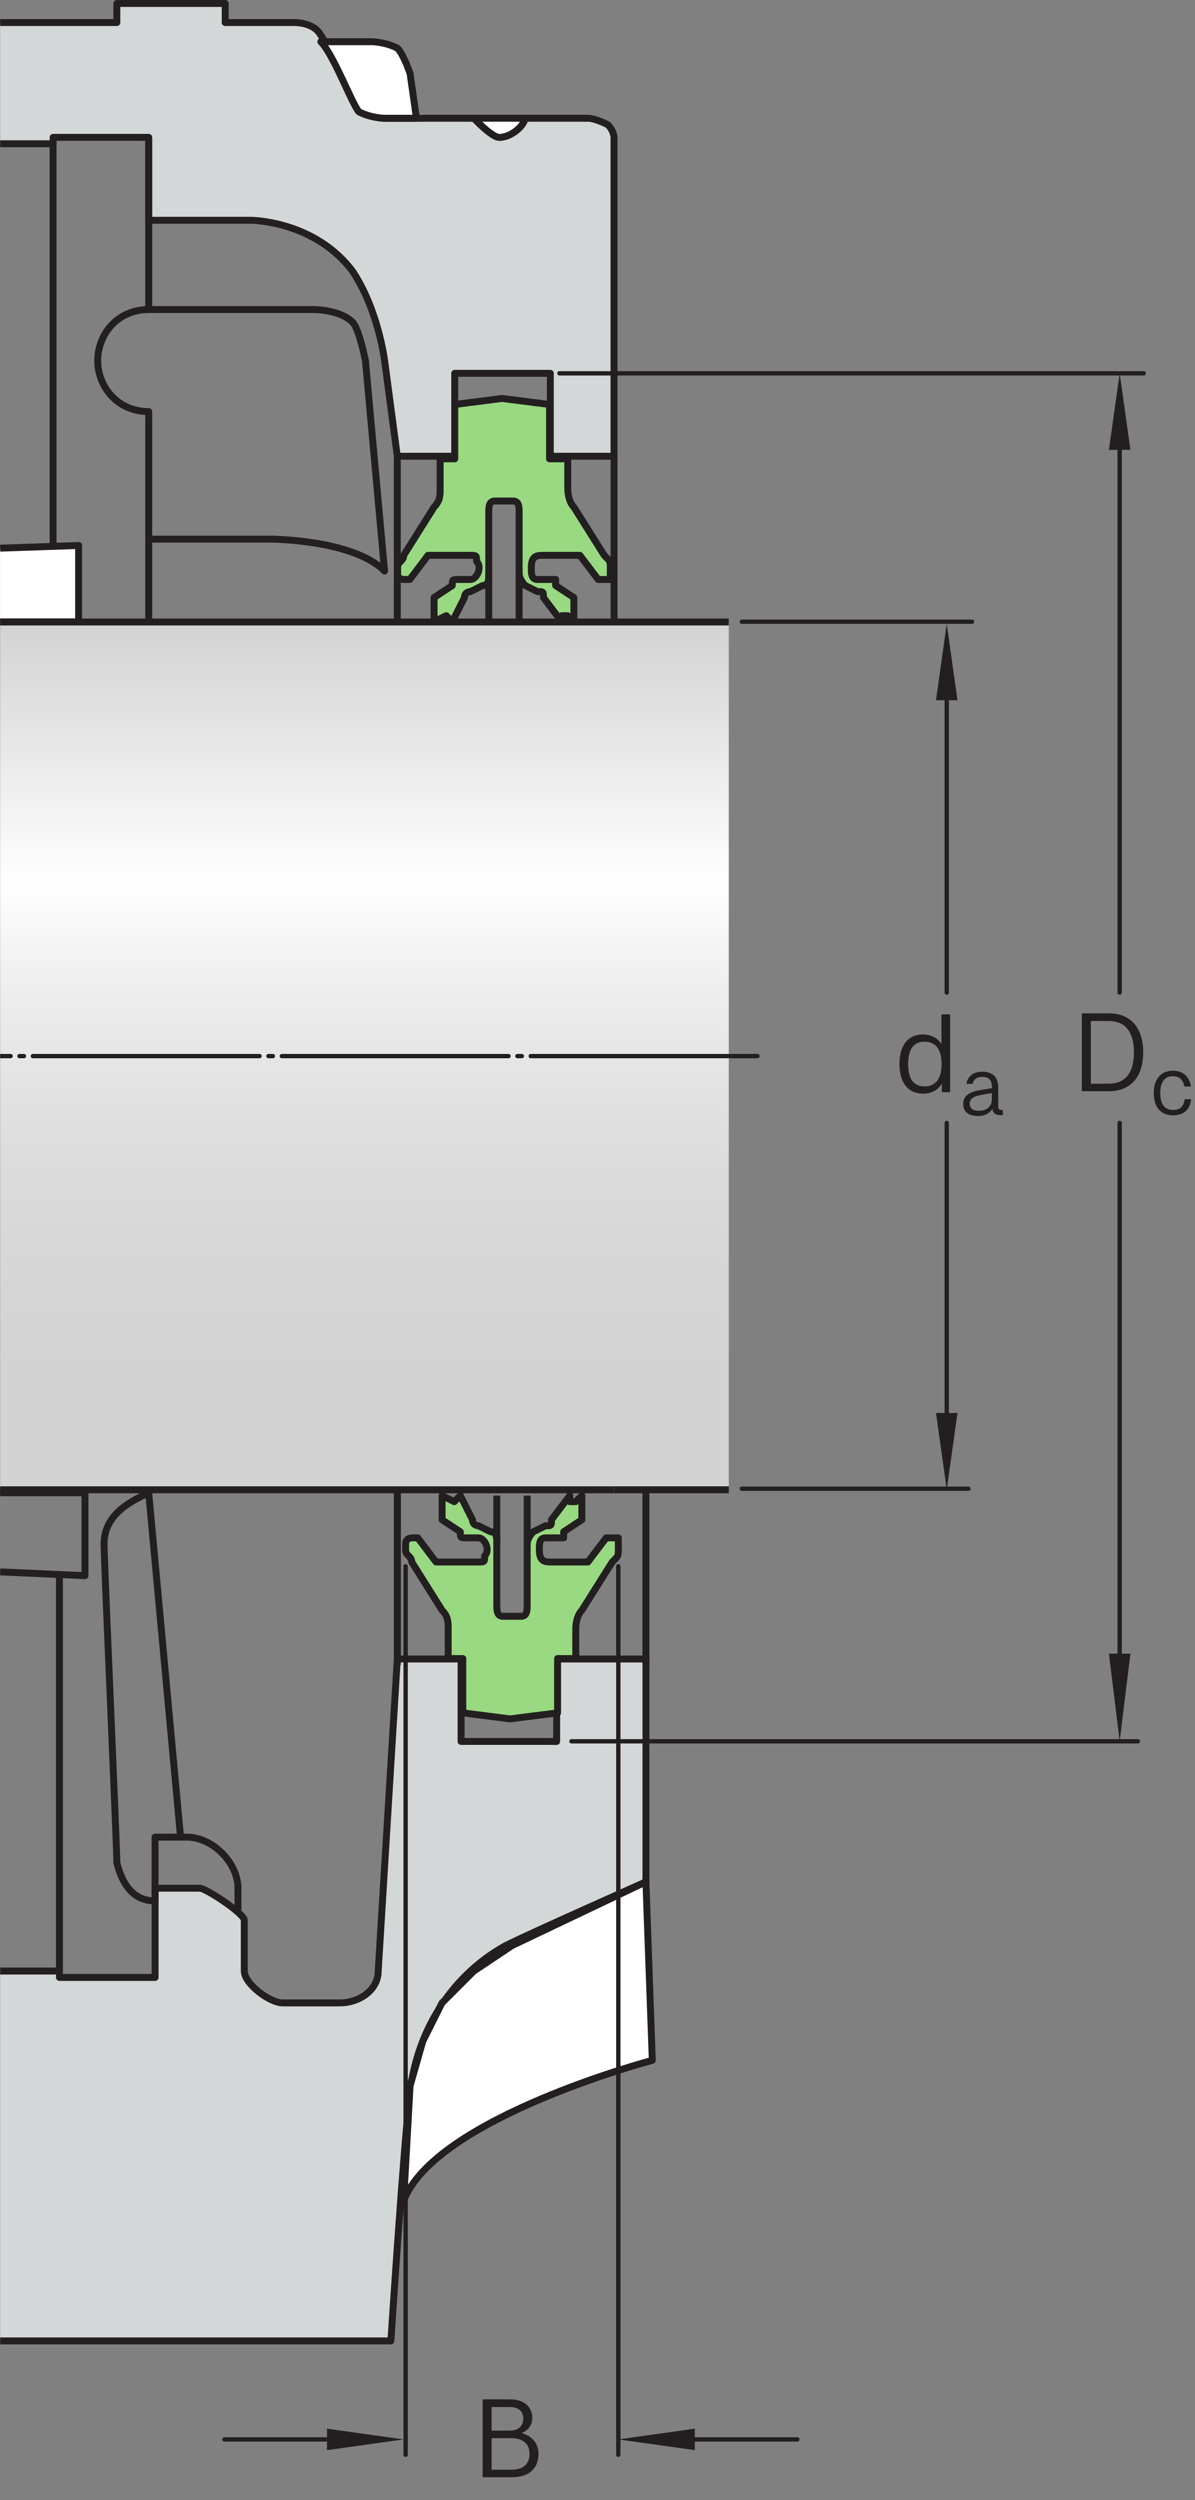 <?xml version="1.0" encoding="UTF-8"?>
<svg xmlns="http://www.w3.org/2000/svg" xmlns:xlink="http://www.w3.org/1999/xlink" width="129.028" height="269.839" viewBox="0 0 129.028 269.839">
<rect x="0" y="0" width="129.028" height="269.839" fill="#808080" stroke="none"/>
<defs>
<g>
<g id="glyph-0-0">
<path d="M 1.297 2.156 L 4.547 2.156 C 4.609 2.156 4.641 2.125 4.641 2.062 L 4.641 -8.297 C 4.641 -8.359 4.609 -8.406 4.547 -8.406 L 1.297 -8.406 C 1.234 -8.406 1.203 -8.359 1.203 -8.297 L 1.203 2.062 C 1.203 2.125 1.234 2.156 1.297 2.156 Z M 1.516 1.875 L 1.516 -8.109 L 4.328 -8.109 L 4.328 1.875 Z M 1.516 1.875 "/>
</g>
<g id="glyph-0-1">
<path d="M 3.156 0.156 C 4.062 0.156 4.766 -0.234 5.188 -0.922 L 5.188 -0.094 C 5.188 -0.031 5.219 0 5.281 0 L 5.984 0 C 6.047 0 6.078 -0.031 6.078 -0.094 L 6.078 -8.297 C 6.078 -8.359 6.047 -8.406 5.984 -8.406 L 5.25 -8.406 C 5.188 -8.406 5.141 -8.359 5.141 -8.297 L 5.141 -5.188 C 4.719 -5.859 4.031 -6.234 3.125 -6.234 C 1.531 -6.234 0.609 -5.047 0.609 -3.047 C 0.609 -1.031 1.531 0.156 3.156 0.156 Z M 1.547 -3.047 C 1.547 -4.641 2.141 -5.453 3.312 -5.453 C 4.516 -5.453 5.156 -4.625 5.156 -3.031 C 5.156 -1.453 4.516 -0.625 3.312 -0.625 C 2.141 -0.625 1.547 -1.422 1.547 -3.047 Z M 1.547 -3.047 "/>
</g>
<g id="glyph-0-2">
<path d="M 1.219 0 L 4.047 0 C 6.391 0 7.75 -1.547 7.75 -4.188 C 7.75 -6.859 6.375 -8.406 4.047 -8.406 L 1.219 -8.406 C 1.156 -8.406 1.125 -8.359 1.125 -8.297 L 1.125 -0.094 C 1.125 -0.031 1.156 0 1.219 0 Z M 2.094 -0.812 L 2.094 -7.578 L 4.016 -7.578 C 5.812 -7.578 6.75 -6.406 6.75 -4.188 C 6.75 -1.984 5.812 -0.812 4.016 -0.812 Z M 2.094 -0.812 "/>
</g>
<g id="glyph-0-3">
<path d="M 1.219 0 L 4.328 0 C 6.078 0 7.156 -0.922 7.156 -2.5 C 7.156 -3.672 6.453 -4.469 5.328 -4.766 C 6.031 -5.047 6.484 -5.609 6.484 -6.406 C 6.484 -7.656 5.516 -8.406 4.141 -8.406 L 1.219 -8.406 C 1.156 -8.406 1.125 -8.359 1.125 -8.297 L 1.125 -0.094 C 1.125 -0.031 1.156 0 1.219 0 Z M 2.094 -0.812 L 2.094 -4.219 L 4.219 -4.219 C 5.469 -4.219 6.188 -3.609 6.188 -2.516 C 6.188 -1.438 5.531 -0.812 4.219 -0.812 Z M 2.094 -5.031 L 2.094 -7.578 L 4.047 -7.578 C 4.969 -7.578 5.516 -7.141 5.516 -6.328 C 5.516 -5.516 4.984 -5.031 4.016 -5.031 Z M 2.094 -5.031 "/>
</g>
<g id="glyph-1-0">
<path d="M 0.969 1.625 L 3.406 1.625 C 3.453 1.625 3.484 1.594 3.484 1.547 L 3.484 -6.234 C 3.484 -6.266 3.453 -6.297 3.406 -6.297 L 0.969 -6.297 C 0.922 -6.297 0.906 -6.266 0.906 -6.234 L 0.906 1.547 C 0.906 1.594 0.922 1.625 0.969 1.625 Z M 1.141 1.406 L 1.141 -6.078 L 3.25 -6.078 L 3.25 1.406 Z M 1.141 1.406 "/>
</g>
<g id="glyph-1-1">
<path d="M 2.031 0.094 C 2.766 0.094 3.297 -0.188 3.578 -0.672 C 3.641 -0.25 3.891 0 4.406 0 L 4.641 0 C 4.688 0 4.719 -0.031 4.719 -0.078 L 4.719 -0.484 C 4.719 -0.531 4.688 -0.562 4.641 -0.562 L 4.547 -0.562 C 4.312 -0.562 4.219 -0.672 4.219 -0.922 L 4.219 -3 C 4.219 -4.109 3.594 -4.688 2.5 -4.688 C 1.578 -4.688 0.953 -4.234 0.797 -3.453 C 0.781 -3.406 0.812 -3.375 0.859 -3.375 L 1.391 -3.375 C 1.438 -3.375 1.453 -3.391 1.469 -3.438 C 1.578 -3.891 1.938 -4.125 2.5 -4.125 C 3.188 -4.125 3.531 -3.797 3.531 -3.062 L 3.531 -2.906 L 2.359 -2.719 C 1.047 -2.516 0.438 -2.062 0.438 -1.203 C 0.438 -0.391 0.984 0.094 2.031 0.094 Z M 1.141 -1.234 C 1.141 -1.766 1.5 -2.031 2.484 -2.203 L 3.531 -2.375 L 3.531 -1.75 C 3.531 -0.938 3 -0.469 2.109 -0.469 C 1.469 -0.469 1.141 -0.734 1.141 -1.234 Z M 1.141 -1.234 "/>
</g>
<g id="glyph-1-2">
<path d="M 4.422 -1.609 L 3.859 -1.609 C 3.812 -1.609 3.797 -1.578 3.781 -1.547 C 3.656 -0.797 3.266 -0.453 2.531 -0.453 C 1.625 -0.453 1.156 -1.094 1.156 -2.281 C 1.156 -3.469 1.641 -4.094 2.5 -4.094 C 3.188 -4.094 3.594 -3.75 3.734 -3.047 C 3.75 -3 3.766 -2.984 3.812 -2.984 L 4.375 -2.984 C 4.422 -2.984 4.453 -3.016 4.453 -3.062 C 4.266 -4.109 3.562 -4.688 2.516 -4.688 C 1.25 -4.688 0.453 -3.797 0.453 -2.281 C 0.453 -0.75 1.219 0.125 2.531 0.125 C 3.641 0.125 4.328 -0.438 4.484 -1.531 C 4.5 -1.578 4.469 -1.609 4.422 -1.609 Z M 4.422 -1.609 "/>
</g>
</g>
<clipPath id="clip-0">
<path clip-rule="nonzero" d="M 0.016 67.164 L 78.688 67.164 L 78.688 160.703 L 0.016 160.703 Z M 0.016 67.164 "/>
</clipPath>
<linearGradient id="linear-pattern-0" gradientUnits="userSpaceOnUse" x1="-0.003" y1="0" x2="1" y2="0" gradientTransform="matrix(0, 93.247, -93.247, 0, 39.352, 67.483)">
<stop offset="0" stop-color="rgb(82.745%, 82.431%, 82.509%)" stop-opacity="1"/>
<stop offset="0.008" stop-color="rgb(82.874%, 82.562%, 82.639%)" stop-opacity="1"/>
<stop offset="0.012" stop-color="rgb(83.224%, 82.919%, 82.996%)" stop-opacity="1"/>
<stop offset="0.016" stop-color="rgb(83.45%, 83.148%, 83.223%)" stop-opacity="1"/>
<stop offset="0.02" stop-color="rgb(83.676%, 83.379%, 83.453%)" stop-opacity="1"/>
<stop offset="0.023" stop-color="rgb(83.902%, 83.609%, 83.681%)" stop-opacity="1"/>
<stop offset="0.027" stop-color="rgb(84.126%, 83.838%, 83.91%)" stop-opacity="1"/>
<stop offset="0.031" stop-color="rgb(84.352%, 84.067%, 84.137%)" stop-opacity="1"/>
<stop offset="0.035" stop-color="rgb(84.576%, 84.296%, 84.366%)" stop-opacity="1"/>
<stop offset="0.039" stop-color="rgb(84.802%, 84.525%, 84.593%)" stop-opacity="1"/>
<stop offset="0.043" stop-color="rgb(85.028%, 84.755%, 84.824%)" stop-opacity="1"/>
<stop offset="0.047" stop-color="rgb(85.254%, 84.985%, 85.051%)" stop-opacity="1"/>
<stop offset="0.051" stop-color="rgb(85.478%, 85.214%, 85.28%)" stop-opacity="1"/>
<stop offset="0.055" stop-color="rgb(85.704%, 85.443%, 85.507%)" stop-opacity="1"/>
<stop offset="0.059" stop-color="rgb(85.93%, 85.674%, 85.738%)" stop-opacity="1"/>
<stop offset="0.062" stop-color="rgb(86.154%, 85.902%, 85.965%)" stop-opacity="1"/>
<stop offset="0.066" stop-color="rgb(86.38%, 86.133%, 86.194%)" stop-opacity="1"/>
<stop offset="0.07" stop-color="rgb(86.606%, 86.362%, 86.421%)" stop-opacity="1"/>
<stop offset="0.074" stop-color="rgb(86.83%, 86.591%, 86.65%)" stop-opacity="1"/>
<stop offset="0.078" stop-color="rgb(87.056%, 86.819%, 86.879%)" stop-opacity="1"/>
<stop offset="0.082" stop-color="rgb(87.282%, 87.05%, 87.108%)" stop-opacity="1"/>
<stop offset="0.086" stop-color="rgb(87.506%, 87.279%, 87.335%)" stop-opacity="1"/>
<stop offset="0.09" stop-color="rgb(87.732%, 87.509%, 87.564%)" stop-opacity="1"/>
<stop offset="0.094" stop-color="rgb(87.958%, 87.738%, 87.793%)" stop-opacity="1"/>
<stop offset="0.098" stop-color="rgb(88.184%, 87.968%, 88.022%)" stop-opacity="1"/>
<stop offset="0.102" stop-color="rgb(88.408%, 88.197%, 88.251%)" stop-opacity="1"/>
<stop offset="0.105" stop-color="rgb(88.634%, 88.426%, 88.478%)" stop-opacity="1"/>
<stop offset="0.109" stop-color="rgb(88.858%, 88.657%, 88.707%)" stop-opacity="1"/>
<stop offset="0.113" stop-color="rgb(89.084%, 88.885%, 88.934%)" stop-opacity="1"/>
<stop offset="0.117" stop-color="rgb(89.31%, 89.114%, 89.163%)" stop-opacity="1"/>
<stop offset="0.121" stop-color="rgb(89.536%, 89.345%, 89.392%)" stop-opacity="1"/>
<stop offset="0.125" stop-color="rgb(89.76%, 89.574%, 89.621%)" stop-opacity="1"/>
<stop offset="0.129" stop-color="rgb(89.986%, 89.804%, 89.848%)" stop-opacity="1"/>
<stop offset="0.133" stop-color="rgb(90.21%, 90.033%, 90.077%)" stop-opacity="1"/>
<stop offset="0.137" stop-color="rgb(90.437%, 90.263%, 90.306%)" stop-opacity="1"/>
<stop offset="0.141" stop-color="rgb(90.662%, 90.492%, 90.535%)" stop-opacity="1"/>
<stop offset="0.145" stop-color="rgb(90.887%, 90.721%, 90.762%)" stop-opacity="1"/>
<stop offset="0.148" stop-color="rgb(91.112%, 90.95%, 90.991%)" stop-opacity="1"/>
<stop offset="0.152" stop-color="rgb(91.339%, 91.182%, 91.22%)" stop-opacity="1"/>
<stop offset="0.156" stop-color="rgb(91.563%, 91.411%, 91.449%)" stop-opacity="1"/>
<stop offset="0.16" stop-color="rgb(91.789%, 91.64%, 91.676%)" stop-opacity="1"/>
<stop offset="0.164" stop-color="rgb(92.014%, 91.869%, 91.905%)" stop-opacity="1"/>
<stop offset="0.168" stop-color="rgb(92.239%, 92.097%, 92.133%)" stop-opacity="1"/>
<stop offset="0.172" stop-color="rgb(92.464%, 92.328%, 92.361%)" stop-opacity="1"/>
<stop offset="0.176" stop-color="rgb(92.691%, 92.558%, 92.59%)" stop-opacity="1"/>
<stop offset="0.18" stop-color="rgb(92.915%, 92.787%, 92.819%)" stop-opacity="1"/>
<stop offset="0.184" stop-color="rgb(93.141%, 93.016%, 93.047%)" stop-opacity="1"/>
<stop offset="0.188" stop-color="rgb(93.365%, 93.245%, 93.275%)" stop-opacity="1"/>
<stop offset="0.191" stop-color="rgb(93.593%, 93.475%, 93.504%)" stop-opacity="1"/>
<stop offset="0.195" stop-color="rgb(93.817%, 93.706%, 93.733%)" stop-opacity="1"/>
<stop offset="0.199" stop-color="rgb(94.043%, 93.935%, 93.961%)" stop-opacity="1"/>
<stop offset="0.203" stop-color="rgb(94.267%, 94.164%, 94.189%)" stop-opacity="1"/>
<stop offset="0.207" stop-color="rgb(94.493%, 94.392%, 94.417%)" stop-opacity="1"/>
<stop offset="0.211" stop-color="rgb(94.717%, 94.621%, 94.646%)" stop-opacity="1"/>
<stop offset="0.215" stop-color="rgb(94.945%, 94.852%, 94.875%)" stop-opacity="1"/>
<stop offset="0.219" stop-color="rgb(95.169%, 95.082%, 95.103%)" stop-opacity="1"/>
<stop offset="0.223" stop-color="rgb(95.395%, 95.311%, 95.331%)" stop-opacity="1"/>
<stop offset="0.227" stop-color="rgb(95.619%, 95.54%, 95.56%)" stop-opacity="1"/>
<stop offset="0.23" stop-color="rgb(95.847%, 95.77%, 95.789%)" stop-opacity="1"/>
<stop offset="0.234" stop-color="rgb(96.071%, 95.999%, 96.017%)" stop-opacity="1"/>
<stop offset="0.238" stop-color="rgb(96.297%, 96.23%, 96.246%)" stop-opacity="1"/>
<stop offset="0.242" stop-color="rgb(96.521%, 96.458%, 96.474%)" stop-opacity="1"/>
<stop offset="0.246" stop-color="rgb(96.747%, 96.687%, 96.703%)" stop-opacity="1"/>
<stop offset="0.25" stop-color="rgb(96.971%, 96.916%, 96.93%)" stop-opacity="1"/>
<stop offset="0.254" stop-color="rgb(97.198%, 97.147%, 97.16%)" stop-opacity="1"/>
<stop offset="0.258" stop-color="rgb(97.423%, 97.375%, 97.388%)" stop-opacity="1"/>
<stop offset="0.262" stop-color="rgb(97.649%, 97.606%, 97.617%)" stop-opacity="1"/>
<stop offset="0.266" stop-color="rgb(97.873%, 97.835%, 97.844%)" stop-opacity="1"/>
<stop offset="0.27" stop-color="rgb(98.1%, 98.065%, 98.074%)" stop-opacity="1"/>
<stop offset="0.273" stop-color="rgb(98.325%, 98.294%, 98.302%)" stop-opacity="1"/>
<stop offset="0.277" stop-color="rgb(98.55%, 98.523%, 98.531%)" stop-opacity="1"/>
<stop offset="0.281" stop-color="rgb(98.775%, 98.753%, 98.758%)" stop-opacity="1"/>
<stop offset="0.285" stop-color="rgb(99.001%, 98.982%, 98.987%)" stop-opacity="1"/>
<stop offset="0.289" stop-color="rgb(99.225%, 99.211%, 99.214%)" stop-opacity="1"/>
<stop offset="0.293" stop-color="rgb(99.452%, 99.442%, 99.445%)" stop-opacity="1"/>
<stop offset="0.297" stop-color="rgb(99.677%, 99.67%, 99.672%)" stop-opacity="1"/>
<stop offset="0.312" stop-color="rgb(99.53%, 99.521%, 99.522%)" stop-opacity="1"/>
<stop offset="0.316" stop-color="rgb(99.146%, 99.129%, 99.133%)" stop-opacity="1"/>
<stop offset="0.32" stop-color="rgb(98.907%, 98.888%, 98.894%)" stop-opacity="1"/>
<stop offset="0.324" stop-color="rgb(98.676%, 98.653%, 98.659%)" stop-opacity="1"/>
<stop offset="0.328" stop-color="rgb(98.444%, 98.415%, 98.422%)" stop-opacity="1"/>
<stop offset="0.332" stop-color="rgb(98.216%, 98.183%, 98.192%)" stop-opacity="1"/>
<stop offset="0.336" stop-color="rgb(97.986%, 97.949%, 97.958%)" stop-opacity="1"/>
<stop offset="0.34" stop-color="rgb(97.763%, 97.722%, 97.733%)" stop-opacity="1"/>
<stop offset="0.344" stop-color="rgb(97.537%, 97.493%, 97.504%)" stop-opacity="1"/>
<stop offset="0.348" stop-color="rgb(97.318%, 97.269%, 97.281%)" stop-opacity="1"/>
<stop offset="0.352" stop-color="rgb(97.096%, 97.044%, 97.057%)" stop-opacity="1"/>
<stop offset="0.355" stop-color="rgb(96.881%, 96.825%, 96.838%)" stop-opacity="1"/>
<stop offset="0.359" stop-color="rgb(96.664%, 96.605%, 96.619%)" stop-opacity="1"/>
<stop offset="0.363" stop-color="rgb(96.452%, 96.388%, 96.405%)" stop-opacity="1"/>
<stop offset="0.367" stop-color="rgb(96.24%, 96.172%, 96.188%)" stop-opacity="1"/>
<stop offset="0.371" stop-color="rgb(96.031%, 95.959%, 95.978%)" stop-opacity="1"/>
<stop offset="0.375" stop-color="rgb(95.824%, 95.747%, 95.767%)" stop-opacity="1"/>
<stop offset="0.379" stop-color="rgb(95.619%, 95.54%, 95.56%)" stop-opacity="1"/>
<stop offset="0.383" stop-color="rgb(95.415%, 95.331%, 95.352%)" stop-opacity="1"/>
<stop offset="0.387" stop-color="rgb(95.215%, 95.128%, 95.149%)" stop-opacity="1"/>
<stop offset="0.391" stop-color="rgb(95.013%, 94.923%, 94.946%)" stop-opacity="1"/>
<stop offset="0.395" stop-color="rgb(94.818%, 94.724%, 94.746%)" stop-opacity="1"/>
<stop offset="0.398" stop-color="rgb(94.621%, 94.522%, 94.547%)" stop-opacity="1"/>
<stop offset="0.402" stop-color="rgb(94.429%, 94.327%, 94.353%)" stop-opacity="1"/>
<stop offset="0.406" stop-color="rgb(94.235%, 94.13%, 94.156%)" stop-opacity="1"/>
<stop offset="0.41" stop-color="rgb(94.046%, 93.938%, 93.965%)" stop-opacity="1"/>
<stop offset="0.414" stop-color="rgb(93.857%, 93.745%, 93.773%)" stop-opacity="1"/>
<stop offset="0.418" stop-color="rgb(93.672%, 93.558%, 93.587%)" stop-opacity="1"/>
<stop offset="0.422" stop-color="rgb(93.488%, 93.369%, 93.398%)" stop-opacity="1"/>
<stop offset="0.426" stop-color="rgb(93.306%, 93.184%, 93.214%)" stop-opacity="1"/>
<stop offset="0.43" stop-color="rgb(93.124%, 92.999%, 93.03%)" stop-opacity="1"/>
<stop offset="0.434" stop-color="rgb(92.947%, 92.819%, 92.851%)" stop-opacity="1"/>
<stop offset="0.438" stop-color="rgb(92.77%, 92.638%, 92.671%)" stop-opacity="1"/>
<stop offset="0.441" stop-color="rgb(92.596%, 92.461%, 92.494%)" stop-opacity="1"/>
<stop offset="0.445" stop-color="rgb(92.421%, 92.284%, 92.317%)" stop-opacity="1"/>
<stop offset="0.449" stop-color="rgb(92.252%, 92.11%, 92.145%)" stop-opacity="1"/>
<stop offset="0.453" stop-color="rgb(92.081%, 91.937%, 91.972%)" stop-opacity="1"/>
<stop offset="0.461" stop-color="rgb(91.916%, 91.768%, 91.805%)" stop-opacity="1"/>
<stop offset="0.469" stop-color="rgb(91.585%, 91.432%, 91.47%)" stop-opacity="1"/>
<stop offset="0.477" stop-color="rgb(91.263%, 91.104%, 91.142%)" stop-opacity="1"/>
<stop offset="0.484" stop-color="rgb(90.948%, 90.784%, 90.823%)" stop-opacity="1"/>
<stop offset="0.492" stop-color="rgb(90.642%, 90.471%, 90.514%)" stop-opacity="1"/>
<stop offset="0.5" stop-color="rgb(90.34%, 90.164%, 90.207%)" stop-opacity="1"/>
<stop offset="0.508" stop-color="rgb(90.047%, 89.865%, 89.909%)" stop-opacity="1"/>
<stop offset="0.516" stop-color="rgb(89.76%, 89.574%, 89.621%)" stop-opacity="1"/>
<stop offset="0.523" stop-color="rgb(89.481%, 89.288%, 89.336%)" stop-opacity="1"/>
<stop offset="0.531" stop-color="rgb(89.207%, 89.011%, 89.059%)" stop-opacity="1"/>
<stop offset="0.539" stop-color="rgb(88.94%, 88.739%, 88.789%)" stop-opacity="1"/>
<stop offset="0.547" stop-color="rgb(88.681%, 88.475%, 88.527%)" stop-opacity="1"/>
<stop offset="0.555" stop-color="rgb(88.428%, 88.217%, 88.271%)" stop-opacity="1"/>
<stop offset="0.562" stop-color="rgb(88.182%, 87.967%, 88.02%)" stop-opacity="1"/>
<stop offset="0.57" stop-color="rgb(87.943%, 87.723%, 87.778%)" stop-opacity="1"/>
<stop offset="0.578" stop-color="rgb(87.709%, 87.486%, 87.541%)" stop-opacity="1"/>
<stop offset="0.586" stop-color="rgb(87.483%, 87.256%, 87.312%)" stop-opacity="1"/>
<stop offset="0.594" stop-color="rgb(87.263%, 87.032%, 87.09%)" stop-opacity="1"/>
<stop offset="0.602" stop-color="rgb(87.048%, 86.813%, 86.871%)" stop-opacity="1"/>
<stop offset="0.609" stop-color="rgb(86.841%, 86.601%, 86.661%)" stop-opacity="1"/>
<stop offset="0.617" stop-color="rgb(86.639%, 86.397%, 86.456%)" stop-opacity="1"/>
<stop offset="0.625" stop-color="rgb(86.444%, 86.198%, 86.259%)" stop-opacity="1"/>
<stop offset="0.633" stop-color="rgb(86.255%, 86.005%, 86.067%)" stop-opacity="1"/>
<stop offset="0.641" stop-color="rgb(86.072%, 85.818%, 85.881%)" stop-opacity="1"/>
<stop offset="0.648" stop-color="rgb(85.895%, 85.637%, 85.701%)" stop-opacity="1"/>
<stop offset="0.656" stop-color="rgb(85.722%, 85.461%, 85.527%)" stop-opacity="1"/>
<stop offset="0.672" stop-color="rgb(85.478%, 85.214%, 85.28%)" stop-opacity="1"/>
<stop offset="0.688" stop-color="rgb(85.168%, 84.898%, 84.966%)" stop-opacity="1"/>
<stop offset="0.703" stop-color="rgb(84.882%, 84.607%, 84.676%)" stop-opacity="1"/>
<stop offset="0.719" stop-color="rgb(84.616%, 84.337%, 84.406%)" stop-opacity="1"/>
<stop offset="0.734" stop-color="rgb(84.372%, 84.087%, 84.157%)" stop-opacity="1"/>
<stop offset="0.75" stop-color="rgb(84.148%, 83.859%, 83.931%)" stop-opacity="1"/>
<stop offset="0.766" stop-color="rgb(83.943%, 83.652%, 83.723%)" stop-opacity="1"/>
<stop offset="0.781" stop-color="rgb(83.759%, 83.464%, 83.537%)" stop-opacity="1"/>
<stop offset="0.812" stop-color="rgb(83.522%, 83.223%, 83.296%)" stop-opacity="1"/>
<stop offset="0.844" stop-color="rgb(83.258%, 82.953%, 83.029%)" stop-opacity="1"/>
<stop offset="0.875" stop-color="rgb(83.058%, 82.748%, 82.826%)" stop-opacity="1"/>
<stop offset="1" stop-color="rgb(82.858%, 82.547%, 82.625%)" stop-opacity="1"/>
</linearGradient>
</defs>
<path fill-rule="nonzero" fill="rgb(82.988%, 84.167%, 84.416%)" fill-opacity="1" d="M 66.297 14.824 L 66.297 49.242 L 59.418 49.242 L 59.418 40.293 L 49.098 40.293 L 49.098 49.242 L 42.898 49.242 L 41.527 38.914 C 41.527 38.914 40.836 33.414 38.078 29.285 C 33.945 23.773 27.066 23.773 27.066 23.773 L 16.055 23.773 L 16.055 14.824 L 5.738 14.824 L 5.738 15.516 L 0.016 15.516 L 0.016 2.434 L 12.617 2.434 L 12.617 0.375 L 24.316 0.375 L 24.316 2.434 L 31.887 2.434 C 31.887 2.434 33.945 2.434 34.637 3.812 C 35.328 4.504 38.078 11.383 38.766 12.074 C 40.148 12.766 41.527 12.766 41.527 12.766 L 51.156 12.766 C 51.848 13.453 53.227 14.824 53.906 14.824 C 55.285 14.824 56.668 13.453 56.668 12.766 L 63.547 12.766 C 63.547 12.766 64.238 12.766 65.617 13.453 C 66.297 14.133 66.297 14.824 66.297 14.824 "/>
<path fill="none" stroke-width="7.48" stroke-linecap="butt" stroke-linejoin="round" stroke="rgb(13.73%, 12.16%, 12.549%)" stroke-opacity="1" stroke-miterlimit="4" d="M 0.156 2674.054 L 126.172 2674.054 L 126.172 2694.64 L 243.164 2694.64 L 243.164 2674.054 L 318.867 2674.054 C 318.867 2674.054 339.453 2674.054 346.367 2660.265 C 353.281 2653.351 380.781 2584.562 387.656 2577.648 C 401.484 2570.734 415.273 2570.734 415.273 2570.734 L 511.562 2570.734 C 518.477 2563.859 532.266 2550.148 539.062 2550.148 C 552.852 2550.148 566.68 2563.859 566.68 2570.734 L 635.469 2570.734 C 635.469 2570.734 642.383 2570.734 656.172 2563.859 C 662.969 2557.062 662.969 2550.148 662.969 2550.148 L 662.969 2205.968 L 594.18 2205.968 L 594.18 2295.46 L 490.977 2295.46 L 490.977 2205.968 L 428.984 2205.968 L 415.273 2309.249 C 415.273 2309.249 408.359 2364.249 380.781 2405.538 C 339.453 2460.656 270.664 2460.656 270.664 2460.656 L 160.547 2460.656 L 160.547 2550.148 L 57.383 2550.148 L 57.383 2543.234 L 0.156 2543.234 " transform="matrix(0.1, 0, 0, -0.1, 0, 269.839)"/>
<path fill-rule="nonzero" fill="rgb(100%, 100%, 100%)" fill-opacity="1" d="M 8.488 58.875 L 8.488 67.133 L 0.016 67.133 L 0.016 59.164 Z M 8.488 58.875 "/>
<path fill="none" stroke-width="7.48" stroke-linecap="butt" stroke-linejoin="round" stroke="rgb(13.73%, 12.16%, 12.549%)" stroke-opacity="1" stroke-miterlimit="4" d="M 0.156 1087.257 L 91.758 1087.257 L 91.758 997.765 L 0.156 1001.867 " transform="matrix(0.1, 0, 0, -0.1, 0, 269.839)"/>
<path fill-rule="nonzero" fill="rgb(82.988%, 84.167%, 84.416%)" fill-opacity="1" d="M 69.746 179.055 L 69.746 203.105 C 69.746 203.105 57.355 208.605 54.598 209.984 C 48.406 213.422 44.969 219.625 44.277 225.812 C 43.586 231.324 42.207 252.652 42.207 252.652 L 0.016 252.652 L 0.016 212.734 L 6.418 212.734 L 6.418 213.422 L 16.746 213.422 L 16.746 203.793 L 21.566 203.793 C 22.246 203.793 26.375 206.543 26.375 207.234 L 26.375 212.734 C 26.375 214.113 29.137 216.172 30.508 216.172 L 36.707 216.172 C 38.766 216.172 40.836 214.805 40.836 212.734 L 42.898 179.055 L 49.656 179.152 L 49.785 187.953 L 60.105 187.953 L 60.105 179.055 "/>
<path fill="none" stroke-width="7.48" stroke-linecap="butt" stroke-linejoin="round" stroke="rgb(13.73%, 12.16%, 12.549%)" stroke-opacity="1" stroke-miterlimit="4" d="M 0.156 571.046 L 64.18 571.046 L 64.18 564.171 L 167.461 564.171 L 167.461 660.46 L 215.664 660.46 C 222.461 660.46 263.75 632.96 263.75 626.046 L 263.75 571.046 C 263.75 557.257 291.367 536.671 305.078 536.671 L 367.07 536.671 C 387.656 536.671 408.359 550.343 408.359 571.046 L 428.984 907.843 L 497.852 907.843 L 497.852 818.859 L 601.055 818.859 L 601.055 907.843 L 697.461 907.843 L 697.461 667.335 C 697.461 667.335 573.555 612.335 545.977 598.546 C 484.062 564.171 449.688 502.14 442.773 440.265 C 435.859 385.148 422.07 171.867 422.07 171.867 L 0.156 171.867 " transform="matrix(0.1, 0, 0, -0.1, 0, 269.839)"/>
<path fill-rule="nonzero" fill="rgb(100%, 100%, 100%)" fill-opacity="1" d="M 34.641 4.504 L 40.145 4.504 C 40.145 4.504 41.523 4.504 42.898 5.191 C 43.59 5.879 44.277 7.945 44.277 7.945 L 44.965 12.762 L 41.523 12.762 C 41.523 12.762 40.145 12.762 38.77 12.074 C 38.082 11.387 36.016 5.879 34.641 4.504 "/>
<path fill="none" stroke-width="7.48" stroke-linecap="butt" stroke-linejoin="round" stroke="rgb(13.73%, 12.16%, 12.549%)" stroke-opacity="1" stroke-miterlimit="4" d="M 346.406 2653.351 L 401.445 2653.351 C 401.445 2653.351 415.234 2653.351 428.984 2646.476 C 435.898 2639.601 442.773 2618.937 442.773 2618.937 L 449.648 2570.773 L 415.234 2570.773 C 415.234 2570.773 401.445 2570.773 387.695 2577.648 C 380.82 2584.523 360.156 2639.601 346.406 2653.351 Z M 346.406 2653.351 " transform="matrix(0.1, 0, 0, -0.1, 0, 269.839)"/>
<path fill-rule="nonzero" fill="rgb(100%, 100%, 100%)" fill-opacity="1" d="M 53.91 14.824 C 53.223 14.824 51.848 13.449 51.16 12.762 L 56.664 12.762 C 56.664 13.449 55.289 14.824 53.91 14.824 "/>
<path fill="none" stroke-width="7.48" stroke-linecap="butt" stroke-linejoin="miter" stroke="rgb(13.73%, 12.16%, 12.549%)" stroke-opacity="1" stroke-miterlimit="4" d="M 539.102 2550.148 C 532.227 2550.148 518.477 2563.898 511.602 2570.773 L 566.641 2570.773 C 566.641 2563.898 552.891 2550.148 539.102 2550.148 Z M 539.102 2550.148 " transform="matrix(0.1, 0, 0, -0.1, 0, 269.839)"/>
<path fill="none" stroke-width="7.48" stroke-linecap="butt" stroke-linejoin="round" stroke="rgb(13.73%, 12.16%, 12.549%)" stroke-opacity="1" stroke-miterlimit="4" d="M 160.547 2116.515 L 291.328 2116.515 C 291.328 2116.515 380.82 2116.515 415.234 2082.101 L 394.57 2309.21 C 394.57 2309.21 387.695 2343.624 380.82 2350.538 C 367.031 2364.288 339.531 2364.288 339.531 2364.288 L 160.547 2364.288 M 160.547 2550.148 L 160.547 2364.288 C 126.133 2364.288 105.508 2336.749 105.508 2309.21 C 105.508 2281.71 126.133 2254.171 160.547 2254.171 L 160.547 2027.023 M 57.305 2543.234 L 57.305 2027.023 " transform="matrix(0.1, 0, 0, -0.1, 0, 269.839)"/>
<path fill="none" stroke-width="7.48" stroke-linecap="butt" stroke-linejoin="round" stroke="rgb(13.73%, 12.16%, 12.549%)" stroke-opacity="1" stroke-miterlimit="4" d="M 663.008 2205.968 L 663.008 2027.023 M 428.984 2205.968 L 428.984 2027.023 " transform="matrix(0.1, 0, 0, -0.1, 0, 269.839)"/>
<path fill-rule="nonzero" fill="rgb(100%, 100%, 100%)" fill-opacity="1" d="M 70.43 222.371 L 69.742 203.102 L 55.289 209.984 L 51.16 212.738 L 47.719 216.18 L 45.652 220.309 L 44.277 225.125 L 43.586 237.516 C 47.027 228.566 70.43 222.371 70.43 222.371 "/>
<path fill="none" stroke-width="7.48" stroke-linecap="butt" stroke-linejoin="round" stroke="rgb(13.73%, 12.16%, 12.549%)" stroke-opacity="1" stroke-miterlimit="4" d="M 704.297 474.679 L 697.422 667.374 L 552.891 598.546 L 511.602 571.007 L 477.188 536.593 L 456.523 495.304 L 442.773 447.14 L 435.859 323.234 C 470.273 412.726 704.297 474.679 704.297 474.679 Z M 704.297 474.679 " transform="matrix(0.1, 0, 0, -0.1, 0, 269.839)"/>
<path fill="none" stroke-width="7.48" stroke-linecap="butt" stroke-linejoin="round" stroke="rgb(13.73%, 12.16%, 12.549%)" stroke-opacity="1" stroke-miterlimit="4" d="M 160.547 1087.218 L 194.961 715.577 L 201.875 715.577 C 229.375 715.577 256.914 688.038 256.914 660.499 L 256.914 632.96 M 697.422 901.398 L 697.422 1087.218 M 428.984 901.398 L 428.984 1087.218 M 194.961 715.577 L 167.422 715.577 L 167.422 646.749 C 146.797 646.749 133.047 660.499 126.133 688.038 C 126.133 708.663 112.383 1011.515 112.383 1032.179 C 112.383 1066.593 146.797 1080.343 160.547 1087.218 M 64.18 571.007 L 64.18 998.976 " transform="matrix(0.1, 0, 0, -0.1, 0, 269.839)"/>
<g fill="rgb(13.73%, 12.16%, 12.549%)" fill-opacity="1">
<use xlink:href="#glyph-0-1" x="96.509" y="117.881"/>
</g>
<g fill="rgb(13.73%, 12.16%, 12.549%)" fill-opacity="1">
<use xlink:href="#glyph-1-1" x="103.565" y="120.355"/>
</g>
<path fill="none" stroke-width="4.68" stroke-linecap="round" stroke-linejoin="miter" stroke="rgb(13.73%, 12.16%, 12.549%)" stroke-opacity="1" stroke-miterlimit="1" d="M 1049.531 2027.374 L 800.977 2027.374 " transform="matrix(0.1, 0, 0, -0.1, 0, 269.839)"/>
<path fill="none" stroke-width="4.68" stroke-linecap="round" stroke-linejoin="miter" stroke="rgb(13.73%, 12.16%, 12.549%)" stroke-opacity="1" stroke-miterlimit="1" d="M 1022.227 1962.999 L 1022.227 1627.062 " transform="matrix(0.1, 0, 0, -0.1, 0, 269.839)"/>
<path fill-rule="nonzero" fill="rgb(13.73%, 12.16%, 12.549%)" fill-opacity="1" d="M 101.062 75.578 L 102.223 67.324 L 103.383 75.578 "/>
<g fill="rgb(13.73%, 12.16%, 12.549%)" fill-opacity="1">
<use xlink:href="#glyph-0-2" x="115.686" y="117.775"/>
</g>
<g fill="rgb(13.73%, 12.16%, 12.549%)" fill-opacity="1">
<use xlink:href="#glyph-1-2" x="124.122" y="120.25"/>
</g>
<path fill="none" stroke-width="4.68" stroke-linecap="round" stroke-linejoin="miter" stroke="rgb(13.73%, 12.16%, 12.549%)" stroke-opacity="1" stroke-miterlimit="1" d="M 1208.945 2233.312 L 1208.945 1627.062 " transform="matrix(0.1, 0, 0, -0.1, 0, 269.839)"/>
<path fill-rule="nonzero" fill="rgb(13.73%, 12.16%, 12.549%)" fill-opacity="1" d="M 119.734 48.551 L 120.895 40.293 L 122.055 48.551 "/>
<path fill="none" stroke-width="4.68" stroke-linecap="round" stroke-linejoin="miter" stroke="rgb(13.73%, 12.16%, 12.549%)" stroke-opacity="1" stroke-miterlimit="1" d="M 1208.945 1486.437 L 1208.945 892.882 " transform="matrix(0.1, 0, 0, -0.1, 0, 269.839)"/>
<path fill-rule="nonzero" fill="rgb(13.73%, 12.16%, 12.549%)" fill-opacity="1" d="M 122.055 178.48 L 120.895 187.938 L 119.734 178.48 "/>
<path fill="none" stroke-width="4.68" stroke-linecap="round" stroke-linejoin="miter" stroke="rgb(13.73%, 12.16%, 12.549%)" stroke-opacity="1" stroke-miterlimit="1" d="M 1022.227 1152.921 L 1022.227 1486.437 " transform="matrix(0.1, 0, 0, -0.1, 0, 269.839)"/>
<path fill-rule="nonzero" fill="rgb(13.73%, 12.16%, 12.549%)" fill-opacity="1" d="M 101.062 152.504 L 102.223 160.762 L 103.383 152.504 "/>
<path fill="none" stroke-width="4.68" stroke-linecap="round" stroke-linejoin="miter" stroke="rgb(13.73%, 12.16%, 12.549%)" stroke-opacity="1" stroke-miterlimit="1" d="M 1045.664 1091.632 L 800.977 1091.632 " transform="matrix(0.1, 0, 0, -0.1, 0, 269.839)"/>
<path fill="none" stroke-width="4.68" stroke-linecap="round" stroke-linejoin="miter" stroke="rgb(13.73%, 12.16%, 12.549%)" stroke-opacity="1" stroke-miterlimit="1" d="M 1234.922 2295.46 L 604.023 2295.46 " transform="matrix(0.1, 0, 0, -0.1, 0, 269.839)"/>
<path fill="none" stroke-width="4.68" stroke-linecap="round" stroke-linejoin="miter" stroke="rgb(13.73%, 12.16%, 12.549%)" stroke-opacity="1" stroke-miterlimit="1" d="M 1228.594 819.015 L 616.992 819.015 " transform="matrix(0.1, 0, 0, -0.1, 0, 269.839)"/>
<path fill="none" stroke-width="4.68" stroke-linecap="round" stroke-linejoin="miter" stroke="rgb(13.73%, 12.16%, 12.549%)" stroke-opacity="1" stroke-miterlimit="1" d="M 437.969 49.015 L 437.969 1007.882 " transform="matrix(0.1, 0, 0, -0.1, 0, 269.839)"/>
<path fill="none" stroke-width="4.68" stroke-linecap="round" stroke-linejoin="miter" stroke="rgb(13.73%, 12.16%, 12.549%)" stroke-opacity="1" stroke-miterlimit="1" d="M 667.617 49.015 L 667.617 1007.882 " transform="matrix(0.1, 0, 0, -0.1, 0, 269.839)"/>
<g fill="rgb(13.73%, 12.16%, 12.549%)" fill-opacity="1">
<use xlink:href="#glyph-0-3" x="50.986" y="267.367"/>
</g>
<path fill="none" stroke-width="4.68" stroke-linecap="round" stroke-linejoin="miter" stroke="rgb(13.73%, 12.16%, 12.549%)" stroke-opacity="1" stroke-miterlimit="1" d="M 729.766 65.538 L 860.938 65.538 " transform="matrix(0.1, 0, 0, -0.1, 0, 269.839)"/>
<path fill-rule="nonzero" fill="rgb(13.73%, 12.16%, 12.549%)" fill-opacity="1" d="M 75.02 262.125 L 66.762 263.285 L 75.02 264.441 "/>
<path fill="none" stroke-width="4.68" stroke-linecap="round" stroke-linejoin="miter" stroke="rgb(13.73%, 12.16%, 12.549%)" stroke-opacity="1" stroke-miterlimit="1" d="M 373.516 65.538 L 242.344 65.538 " transform="matrix(0.1, 0, 0, -0.1, 0, 269.839)"/>
<path fill-rule="nonzero" fill="rgb(13.73%, 12.16%, 12.549%)" fill-opacity="1" d="M 35.312 264.445 L 43.57 263.285 L 35.312 262.125 "/>
<path fill-rule="nonzero" fill="rgb(60.011%, 84.85%, 50.705%)" fill-opacity="1" d="M 49.047 43.656 L 54.203 43.004 L 59.336 43.656 L 59.336 49.52 L 61.305 49.52 L 61.305 52.773 C 61.305 52.773 61.305 54.074 61.961 54.727 L 65.238 59.938 C 65.895 60.59 65.895 60.59 65.895 61.242 L 65.895 62.543 L 64.582 62.543 L 62.617 59.938 L 58.68 59.938 C 58.023 59.938 57.367 59.938 57.367 61.242 C 57.367 61.891 57.367 62.543 58.023 62.543 L 59.992 62.543 L 59.992 63.195 L 61.961 64.496 L 61.961 67.102 L 61.305 66.449 L 60.648 66.449 L 60.648 67.102 L 58.68 64.496 C 58.68 63.848 58.68 63.848 58.023 63.848 L 56.711 63.195 C 56.711 63.195 56.055 62.543 56.055 61.891 L 56.055 55.379 C 56.055 54.727 56.055 54.074 55.398 54.074 L 53.43 54.074 C 52.773 54.074 52.773 54.727 52.773 55.379 L 52.773 61.891 C 52.773 62.543 52.773 63.195 52.117 63.195 L 50.805 63.848 C 50.805 63.848 50.148 63.848 50.148 64.496 L 48.836 67.102 L 48.18 66.449 L 46.867 67.102 L 46.867 64.496 L 48.836 63.195 C 48.836 62.543 48.836 62.543 49.492 62.543 L 50.805 62.543 C 51.461 62.543 52.117 61.242 51.461 60.59 C 51.461 59.938 51.461 59.938 50.805 59.938 L 46.211 59.938 L 44.246 62.543 L 43.59 62.543 C 43.59 62.543 42.93 62.543 42.93 61.891 L 42.93 61.242 C 42.93 60.59 43.59 60.59 43.59 59.938 L 46.867 54.727 C 47.523 54.074 47.523 53.426 47.523 52.773 L 47.523 49.52 L 49.047 49.52 "/>
<path fill="none" stroke-width="5.61" stroke-linecap="butt" stroke-linejoin="miter" stroke="rgb(13.73%, 12.16%, 12.549%)" stroke-opacity="1" stroke-miterlimit="10" d="M 490.469 2261.827 L 542.031 2268.351 L 593.359 2261.827 L 593.359 2203.195 L 613.047 2203.195 L 613.047 2170.656 C 613.047 2170.656 613.047 2157.648 619.609 2151.124 L 652.383 2099.015 C 658.945 2092.492 658.945 2092.492 658.945 2085.968 L 658.945 2072.96 L 645.82 2072.96 L 626.172 2099.015 L 586.797 2099.015 C 580.234 2099.015 573.672 2099.015 573.672 2085.968 C 573.672 2079.484 573.672 2072.96 580.234 2072.96 L 599.922 2072.96 L 599.922 2066.437 L 619.609 2053.429 L 619.609 2027.374 L 613.047 2033.898 L 606.484 2033.898 L 606.484 2027.374 L 586.797 2053.429 C 586.797 2059.913 586.797 2059.913 580.234 2059.913 L 567.109 2066.437 C 567.109 2066.437 560.547 2072.96 560.547 2079.484 L 560.547 2144.601 C 560.547 2151.124 560.547 2157.648 553.984 2157.648 L 534.297 2157.648 C 527.734 2157.648 527.734 2151.124 527.734 2144.601 L 527.734 2079.484 C 527.734 2072.96 527.734 2066.437 521.172 2066.437 L 508.047 2059.913 C 508.047 2059.913 501.484 2059.913 501.484 2053.429 L 488.359 2027.374 L 481.797 2033.898 L 468.672 2027.374 L 468.672 2053.429 L 488.359 2066.437 C 488.359 2072.96 488.359 2072.96 494.922 2072.96 L 508.047 2072.96 C 514.609 2072.96 521.172 2085.968 514.609 2092.492 C 514.609 2099.015 514.609 2099.015 508.047 2099.015 L 462.109 2099.015 L 442.461 2072.96 L 435.898 2072.96 C 435.898 2072.96 429.297 2072.96 429.297 2079.484 L 429.297 2085.968 C 429.297 2092.492 435.898 2092.492 435.898 2099.015 L 468.672 2151.124 C 475.234 2157.648 475.234 2164.132 475.234 2170.656 L 475.234 2203.195 L 490.469 2203.195 Z M 490.469 2261.827 " transform="matrix(0.1, 0, 0, -0.1, 0, 269.839)"/>
<path fill="none" stroke-width="7.48" stroke-linecap="butt" stroke-linejoin="round" stroke="rgb(13.73%, 12.16%, 12.549%)" stroke-opacity="1" stroke-miterlimit="4" d="M 491.016 2261.827 L 542.031 2268.351 L 593.359 2261.827 L 593.359 2203.195 L 613.047 2203.195 L 613.047 2170.656 C 613.047 2170.656 613.047 2157.648 619.609 2151.124 L 652.383 2099.015 C 658.945 2092.492 658.945 2092.492 658.945 2085.968 L 658.945 2072.96 L 645.859 2072.96 L 626.133 2099.015 L 586.797 2099.015 C 580.234 2099.015 573.672 2099.015 573.672 2085.968 C 573.672 2079.484 573.672 2072.96 580.234 2072.96 L 599.922 2072.96 L 599.922 2066.437 L 619.609 2053.429 L 619.609 2027.374 L 613.047 2033.898 L 606.484 2033.898 L 606.484 2027.374 L 586.797 2053.429 C 586.797 2059.913 586.797 2059.913 580.234 2059.913 L 567.109 2066.437 C 567.109 2066.437 560.547 2072.96 560.547 2079.484 L 560.547 2144.601 C 560.547 2151.124 560.547 2157.648 553.984 2157.648 L 534.297 2157.648 C 527.734 2157.648 527.734 2151.124 527.734 2144.601 L 527.734 2079.484 C 527.734 2072.96 527.734 2066.437 521.172 2066.437 L 508.047 2059.913 C 508.047 2059.913 501.484 2059.913 501.484 2053.429 L 488.359 2027.374 L 481.797 2033.898 L 468.672 2027.374 L 468.672 2053.429 L 488.359 2066.437 C 488.359 2072.96 488.359 2072.96 494.922 2072.96 L 508.047 2072.96 C 514.609 2072.96 521.172 2085.968 514.609 2092.492 C 514.609 2099.015 514.609 2099.015 508.047 2099.015 L 462.109 2099.015 L 442.422 2072.96 L 435.898 2072.96 C 435.898 2072.96 429.336 2072.96 429.336 2079.484 L 429.336 2085.968 C 429.336 2092.492 435.898 2092.492 435.898 2099.015 L 468.672 2151.124 C 475.234 2157.648 475.234 2164.132 475.234 2170.656 L 475.234 2203.195 L 491.016 2203.195 Z M 491.016 2261.827 " transform="matrix(0.1, 0, 0, -0.1, 0, 269.839)"/>
<path fill="none" stroke-width="7.48" stroke-linecap="butt" stroke-linejoin="round" stroke="rgb(13.73%, 12.16%, 12.549%)" stroke-opacity="1" stroke-miterlimit="4" d="M 527.734 2079.484 L 527.734 2027.374 M 560.547 2079.484 L 560.547 2027.374 " transform="matrix(0.1, 0, 0, -0.1, 0, 269.839)"/>
<path fill-rule="nonzero" fill="rgb(60.011%, 84.85%, 50.705%)" fill-opacity="1" d="M 49.91 184.867 L 55.07 185.52 L 60.203 184.867 L 60.203 179.008 L 62.172 179.008 L 62.172 175.75 C 62.172 175.75 62.172 174.445 62.828 173.797 L 66.105 168.586 C 66.762 167.934 66.762 167.934 66.762 167.281 L 66.762 165.98 L 65.449 165.98 L 63.48 168.586 L 59.547 168.586 C 58.891 168.586 58.234 168.586 58.234 167.281 C 58.234 166.633 58.234 165.98 58.891 165.98 L 60.855 165.98 L 60.855 165.328 L 62.828 164.027 L 62.828 161.422 L 62.172 162.074 L 61.516 162.074 L 61.516 161.422 L 59.547 164.027 C 59.547 164.68 59.547 164.68 58.891 164.68 L 57.578 165.328 C 57.578 165.328 56.922 165.98 56.922 166.633 L 56.922 173.145 C 56.922 173.797 56.922 174.445 56.266 174.445 L 54.297 174.445 C 53.641 174.445 53.641 173.797 53.641 173.145 L 53.641 166.633 C 53.641 165.98 53.641 165.328 52.984 165.328 L 51.672 164.68 C 51.672 164.68 51.016 164.68 51.016 164.027 L 49.703 161.422 L 49.047 162.074 L 47.734 161.422 L 47.734 164.027 L 49.703 165.328 C 49.703 165.98 49.703 165.98 50.359 165.98 L 51.672 165.98 C 52.328 165.98 52.984 167.281 52.328 167.934 C 52.328 168.586 52.328 168.586 51.672 168.586 L 47.078 168.586 L 45.109 165.98 L 44.457 165.98 C 44.457 165.98 43.797 165.98 43.797 166.633 L 43.797 167.281 C 43.797 167.934 44.457 167.934 44.457 168.586 L 47.734 173.797 C 48.391 174.445 48.391 175.098 48.391 175.75 L 48.391 179.008 L 49.91 179.008 "/>
<path fill="none" stroke-width="5.61" stroke-linecap="butt" stroke-linejoin="miter" stroke="rgb(13.73%, 12.16%, 12.549%)" stroke-opacity="1" stroke-miterlimit="10" d="M 499.102 849.718 L 550.703 843.195 L 602.031 849.718 L 602.031 908.312 L 621.719 908.312 L 621.719 940.89 C 621.719 940.89 621.719 953.937 628.281 960.421 L 661.055 1012.531 C 667.617 1019.054 667.617 1019.054 667.617 1025.578 L 667.617 1038.585 L 654.492 1038.585 L 634.805 1012.531 L 595.469 1012.531 C 588.906 1012.531 582.344 1012.531 582.344 1025.578 C 582.344 1032.062 582.344 1038.585 588.906 1038.585 L 608.555 1038.585 L 608.555 1045.109 L 628.281 1058.117 L 628.281 1084.171 L 621.719 1077.648 L 615.156 1077.648 L 615.156 1084.171 L 595.469 1058.117 C 595.469 1051.593 595.469 1051.593 588.906 1051.593 L 575.781 1045.109 C 575.781 1045.109 569.219 1038.585 569.219 1032.062 L 569.219 966.945 C 569.219 960.421 569.219 953.937 562.656 953.937 L 542.969 953.937 C 536.406 953.937 536.406 960.421 536.406 966.945 L 536.406 1032.062 C 536.406 1038.585 536.406 1045.109 529.844 1045.109 L 516.719 1051.593 C 516.719 1051.593 510.156 1051.593 510.156 1058.117 L 497.031 1084.171 L 490.469 1077.648 L 477.344 1084.171 L 477.344 1058.117 L 497.031 1045.109 C 497.031 1038.585 497.031 1038.585 503.594 1038.585 L 516.719 1038.585 C 523.281 1038.585 529.844 1025.578 523.281 1019.054 C 523.281 1012.531 523.281 1012.531 516.719 1012.531 L 470.781 1012.531 L 451.094 1038.585 L 444.57 1038.585 C 444.57 1038.585 437.969 1038.585 437.969 1032.062 L 437.969 1025.578 C 437.969 1019.054 444.57 1019.054 444.57 1012.531 L 477.344 960.421 C 483.906 953.937 483.906 947.413 483.906 940.89 L 483.906 908.312 L 499.102 908.312 Z M 499.102 849.718 " transform="matrix(0.1, 0, 0, -0.1, 0, 269.839)"/>
<path fill="none" stroke-width="7.48" stroke-linecap="butt" stroke-linejoin="round" stroke="rgb(13.73%, 12.16%, 12.549%)" stroke-opacity="1" stroke-miterlimit="4" d="M 499.688 849.718 L 550.703 843.195 L 602.031 849.718 L 602.031 908.312 L 621.68 908.312 L 621.68 940.89 C 621.68 940.89 621.68 953.937 628.242 960.421 L 661.055 1012.531 C 667.617 1019.054 667.617 1019.054 667.617 1025.578 L 667.617 1038.585 L 654.492 1038.585 L 634.805 1012.531 L 595.469 1012.531 C 588.906 1012.531 582.344 1012.531 582.344 1025.578 C 582.344 1032.062 582.344 1038.585 588.906 1038.585 L 608.594 1038.585 L 608.594 1045.109 L 628.242 1058.117 L 628.242 1084.171 L 621.68 1077.648 L 615.156 1077.648 L 615.156 1084.171 L 595.469 1058.117 C 595.469 1051.593 595.469 1051.593 588.906 1051.593 L 575.781 1045.109 C 575.781 1045.109 569.219 1038.585 569.219 1032.062 L 569.219 966.945 C 569.219 960.421 569.219 953.937 562.656 953.937 L 542.969 953.937 C 536.406 953.937 536.406 960.421 536.406 966.945 L 536.406 1032.062 C 536.406 1038.585 536.406 1045.109 529.844 1045.109 L 516.719 1051.593 C 516.719 1051.593 510.156 1051.593 510.156 1058.117 L 497.031 1084.171 L 490.469 1077.648 L 477.344 1084.171 L 477.344 1058.117 L 497.031 1045.109 C 497.031 1038.585 497.031 1038.585 503.594 1038.585 L 516.719 1038.585 C 523.281 1038.585 529.844 1025.578 523.281 1019.054 C 523.281 1012.531 523.281 1012.531 516.719 1012.531 L 470.781 1012.531 L 451.094 1038.585 L 444.57 1038.585 C 444.57 1038.585 437.969 1038.585 437.969 1032.062 L 437.969 1025.578 C 437.969 1019.054 444.57 1019.054 444.57 1012.531 L 477.344 960.421 C 483.906 953.937 483.906 947.413 483.906 940.89 L 483.906 908.312 L 499.688 908.312 Z M 499.688 849.718 " transform="matrix(0.1, 0, 0, -0.1, 0, 269.839)"/>
<path fill="none" stroke-width="7.48" stroke-linecap="butt" stroke-linejoin="round" stroke="rgb(13.73%, 12.16%, 12.549%)" stroke-opacity="1" stroke-miterlimit="4" d="M 536.406 1084.171 L 536.406 1032.062 M 569.219 1084.171 L 569.219 1032.062 " transform="matrix(0.1, 0, 0, -0.1, 0, 269.839)"/>
<path fill-rule="nonzero" fill="rgb(100%, 100%, 100%)" fill-opacity="1" stroke-width="7.48" stroke-linecap="butt" stroke-linejoin="round" stroke="rgb(13.73%, 12.16%, 12.549%)" stroke-opacity="1" stroke-miterlimit="4" d="M 0.156 2106.749 L 84.883 2109.64 L 84.883 2027.062 L 0.156 2027.062 " transform="matrix(0.1, 0, 0, -0.1, 0, 269.839)"/>
<g clip-path="url(#clip-0)">
<path fill-rule="nonzero" fill="url(#linear-pattern-0)" d="M 78.688 67.164 L 0.016 67.164 L 0.016 160.703 L 78.688 160.703 Z M 78.688 67.164 "/>
</g>
<path fill="none" stroke-width="4.68" stroke-linecap="butt" stroke-linejoin="round" stroke="rgb(13.73%, 12.16%, 12.549%)" stroke-opacity="1" stroke-dasharray="244.8 9.6 4.8 9.6" stroke-miterlimit="4" d="M 8.125 1558.546 L 0.156 1558.546 " transform="matrix(0.1, 0, 0, -0.1, 0, 269.839)"/>
<path fill="none" stroke-width="4.68" stroke-linecap="round" stroke-linejoin="round" stroke="rgb(13.73%, 12.16%, 12.549%)" stroke-opacity="1" stroke-dasharray="244.8 9.6 4.8 9.6" stroke-miterlimit="4" d="M 817.852 1558.546 L 8.125 1558.546 " transform="matrix(0.1, 0, 0, -0.1, 0, 269.839)"/>
<path fill="none" stroke-width="7.48" stroke-linecap="butt" stroke-linejoin="round" stroke="rgb(13.73%, 12.16%, 12.549%)" stroke-opacity="1" stroke-miterlimit="4" d="M 663.008 1090.499 L 786.914 1090.499 M 428.984 1090.499 L 428.984 911.554 " transform="matrix(0.1, 0, 0, -0.1, 0, 269.839)"/>
<path fill="none" stroke-width="7.48" stroke-linecap="butt" stroke-linejoin="round" stroke="rgb(13.73%, 12.16%, 12.549%)" stroke-opacity="1" stroke-miterlimit="4" d="M 786.875 2027.062 L 0.156 2027.062 " transform="matrix(0.1, 0, 0, -0.1, 0, 269.839)"/>
<path fill="none" stroke-width="7.48" stroke-linecap="butt" stroke-linejoin="round" stroke="rgb(13.73%, 12.16%, 12.549%)" stroke-opacity="1" stroke-miterlimit="4" d="M 662.969 1090.46 L 0.156 1090.46 " transform="matrix(0.1, 0, 0, -0.1, 0, 269.839)"/>
</svg>
